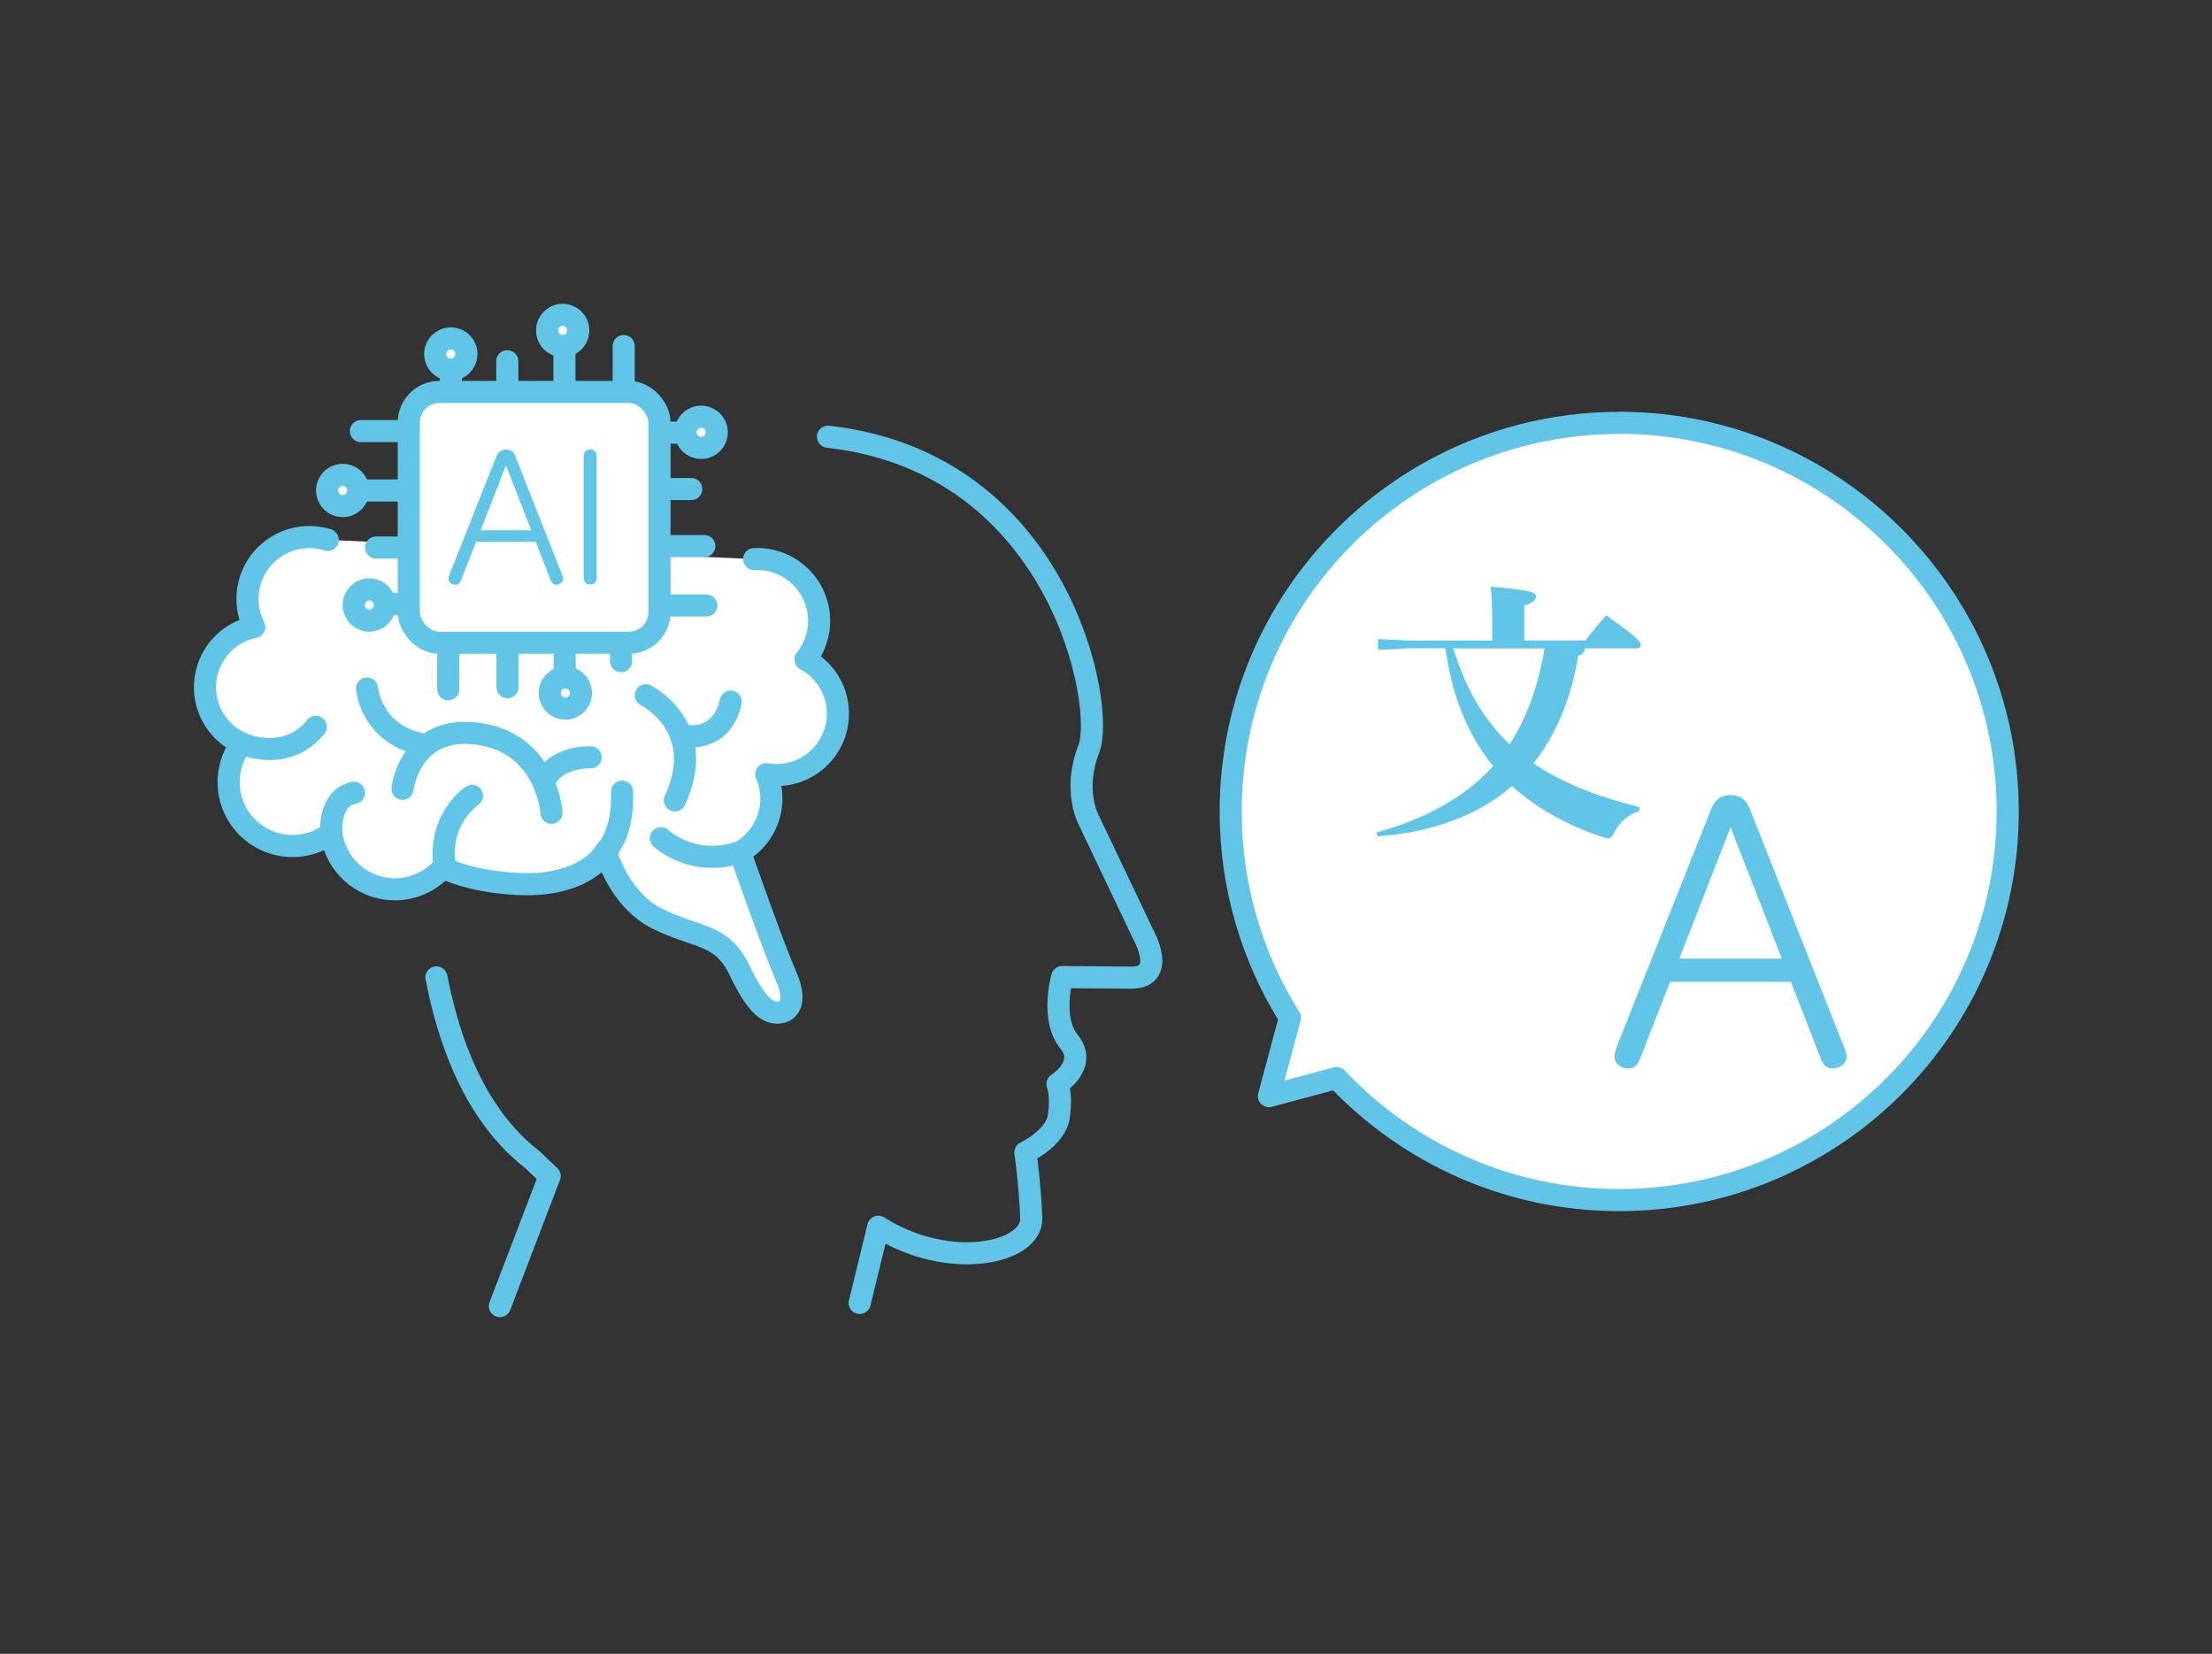<?xml version="1.0" encoding="UTF-8"?>
<svg id="_レイヤー_2" data-name="レイヤー 2" xmlns="http://www.w3.org/2000/svg" viewBox="0 0 200.1 149.58">
  <rect x="0" y="0" width="200.1" height="149.58" fill="#333333" stroke="none"/>
  <defs>
    <style>
      .cls-1 {
        fill: #61c5e7;
      }

      .cls-1, .cls-2 {
        stroke-width: 0px;
      }

      .cls-2, .cls-3 {
        fill: none;
      }

      .cls-3, .cls-4 {
        stroke: #61c5e7;
        stroke-linecap: round;
        stroke-linejoin: round;
        stroke-width: 2px;
      }

      .cls-4 {
        fill: #fff;
      }
    </style>
  </defs>
  <g id="_レイヤー_1-2" data-name="レイヤー 1">
    <g>
      <path class="cls-3" d="M74.9,39.5c21.06,2.36,25.1,24.41,23.6,28.22-1.49,3.81,0,6.47,0,6.47l4.9,10.29s2.33,4.08-1.25,3.94l-6.06-.05s-1.09,3.74.62,5.85c1.71,2.11-1.05,3.82-1.05,3.82,0,0,.4.92.13,2.9-.26,1.98-3.03,3.29-3.03,3.29,0,0,.4,2.77.53,5.93.13,3.16-7.38,4.88-13.84.79l-1.68,6.89"/>
      <path class="cls-3" d="M45.22,118.13l4.5-11.76-1.54-1.47c-3.65-2.82-7-7.78-8.7-16.5"/>
      <path class="cls-4" d="M146.48,38.25c-19.41,0-35.15,15.74-35.15,35.15,0,6.85,1.97,13.25,5.36,18.65l-1.9,7.09,6.12-1.64c6.41,6.79,15.49,11.04,25.56,11.04,19.41,0,35.15-15.74,35.15-35.15s-15.74-35.15-35.15-35.15Z"/>
      <path class="cls-1" d="M127.25,58.65l-2.59.13v-.98l2.59.13h7.74v-1.71c0-1.22-.05-2.23-.13-3.16,3.55.31,4.09.52,4.09.88s-.29.54-1.06.85v3.13h5.54c.54-.73,1.14-1.45,1.86-2.28,2.82,2.02,3.13,2.36,3.13,2.69,0,.21-.16.31-.36.31h-4.68c-.05.39-.29.6-.62.67-.62,3.83-1.97,7.14-4.04,9.73,2.54,1.73,5.69,3,9.6,3.96l-.05.39c-.96.26-1.76.98-2.23,1.86-.21.41-.31.57-.57.57-.1,0-.26-.03-.47-.1-3.31-1.11-6.03-2.64-8.23-4.63-.13.1-.28.23-.41.36-3.05,2.49-7.25,3.88-11.73,4.19l-.13-.36c3.96-1.04,7.56-2.92,10.02-5.41.18-.18.39-.39.54-.6-1.5-1.81-2.56-3.93-3.31-6.16-.47-1.45-.75-2.95-1.01-4.48h-3.49ZM131.45,58.65c.44,1.29.88,2.54,1.5,3.75.93,1.84,2.12,3.52,3.62,4.92,1.68-2.61,2.64-5.62,3.16-8.67h-8.28Z"/>
      <path class="cls-1" d="M158.31,73.2c-.14-.35-.49-1.29-1.76-1.29s-1.63.97-1.76,1.28l-8.57,21.57c-.01.05-.03.11-.05.17-.06.19-.13.42-.13.6,0,.73.71,1.11,1.23,1.11.73,0,.96-.55,1.11-.92l2.69-6.92h10.94l2.68,6.89v.03c.17.37.39.92,1.1.92.6,0,1.26-.44,1.26-1.08,0-.24-.1-.49-.18-.71l-8.57-21.66ZM161.19,86.7h-9.28l4.64-11.88,4.64,11.88Z"/>
      <g>
        <path class="cls-4" d="M29.65,48.83c-2.95-.92-6.08.72-7.01,3.67-.45,1.45-.28,2.95.36,4.21-2.43.49-4.32,2.57-4.45,5.16-.12,2.37,1.26,4.47,3.31,5.37-.68.89-1.1,1.99-1.17,3.19-.17,3.19,2.29,5.92,5.48,6.08,1.42.07,2.75-.37,3.8-1.17.33,2.74,2.59,4.94,5.45,5.08,1.83.1,3.51-.67,4.64-1.95,1.51.71,3.62,1.29,6.58,1.47,6.4.39,8.15-2.95,8.15-2.95,0,0,1.12,4.33,4.69,6.11,3.57,1.78,5.81,1.28,7.42,4.66,1.61,3.37,2.72,4.06,3.83,3.77,0,0,1.67-.29.38-3.24-1.08-2.48-3.45-9.17-4.17-11.22,1.6-.9,2.73-2.58,2.83-4.55.05-.89-.12-1.74-.45-2.5.21.04.42.06.64.07,3.06.16,5.67-2.19,5.83-5.26.12-2.22-1.09-4.2-2.92-5.18.82-1.03,1.29-2.35,1.22-3.77-.15-3.08-2.78-5.46-5.87-5.31"/>
        <path class="cls-4" d="M33.2,62.27s.34,4.06,4.88,5.03"/>
        <path class="cls-4" d="M53.44,68.5s-3.01-.19-4.2,2.11"/>
        <path class="cls-4" d="M36.41,71.34s.67-5.84,6.87-4.97c6.2.87,6.61,7.14,6.61,7.14"/>
        <path class="cls-4" d="M42.7,71.98s-3.06,1.99-2.5,6.29"/>
        <path class="cls-4" d="M58.42,62.88s5.73,2.87,2.63,9.51"/>
        <path class="cls-4" d="M62.45,66.58s2.92.34,3.65-3.12"/>
        <path class="cls-4" d="M29.97,75.34s-.29-3.19,2.05-3.64"/>
        <path class="cls-4" d="M54.77,77s1.62-1.36,1.51-5.4"/>
        <path class="cls-4" d="M59.78,75.81s2.83,2.7,7.15,1.27"/>
        <path class="cls-4" d="M21.85,67.24s4.02,1.84,6.72-1.5"/>
        <g>
          <rect class="cls-4" x="36.98" y="35.45" width="22.68" height="22.68" rx="2.76" ry="2.76"/>
          <path class="cls-1" d="M46.64,41.29c-.07-.17-.24-.63-.87-.63s-.81.48-.87.63l-4.23,10.66s-.02.05-.03.08c-.03.1-.07.21-.07.3,0,.36.35.55.61.55.36,0,.48-.27.55-.45l1.33-3.42h5.41l1.32,3.4v.02c.08.18.19.45.54.45.29,0,.62-.22.62-.53,0-.12-.05-.24-.09-.35l-4.23-10.7ZM48.06,47.96h-4.58l2.29-5.87,2.29,5.87Z"/>
          <path class="cls-1" d="M53.39,40.65c-.27,0-.59.16-.59.59v11.03c0,.36.23.59.59.59.27,0,.59-.16.59-.59v-11.03c0-.36-.23-.59-.59-.59Z"/>
          <g>
            <line class="cls-4" x1="40.79" y1="35.13" x2="40.79" y2="33.84"/>
            <line class="cls-4" x1="51.06" y1="35.13" x2="51.06" y2="31.49"/>
            <line class="cls-4" x1="45.89" y1="35.4" x2="45.89" y2="32.67"/>
            <line class="cls-4" x1="56.42" y1="35.29" x2="56.42" y2="31.3"/>
          </g>
          <circle class="cls-4" cx="63.43" cy="39.1" r="1.41"/>
          <circle class="cls-4" cx="50.9" cy="29.89" r="1.41"/>
          <circle class="cls-4" cx="40.78" cy="32.02" r="1.41"/>
          <circle class="cls-4" cx="31" cy="44.36" r="1.41"/>
          <circle class="cls-4" cx="33.41" cy="54.72" r="1.41"/>
          <circle class="cls-4" cx="51.14" cy="62.68" r="1.41"/>
          <line class="cls-4" x1="60.07" y1="39.13" x2="61.36" y2="39.13"/>
          <line class="cls-4" x1="60.07" y1="49.39" x2="63.71" y2="49.39"/>
          <line class="cls-4" x1="59.8" y1="44.23" x2="62.53" y2="44.23"/>
          <line class="cls-4" x1="59.91" y1="54.76" x2="63.9" y2="54.76"/>
          <g>
            <line class="cls-4" x1="56.18" y1="58.51" x2="56.18" y2="59.8"/>
            <line class="cls-4" x1="45.91" y1="58.51" x2="45.91" y2="62.15"/>
            <line class="cls-4" x1="51.08" y1="58.25" x2="51.08" y2="60.97"/>
            <line class="cls-4" x1="40.55" y1="58.35" x2="40.55" y2="62.34"/>
          </g>
          <g>
            <line class="cls-4" x1="36.48" y1="54.62" x2="35.19" y2="54.62"/>
            <line class="cls-4" x1="36.48" y1="44.36" x2="32.84" y2="44.36"/>
            <line class="cls-4" x1="36.75" y1="49.52" x2="34.02" y2="49.52"/>
            <line class="cls-4" x1="36.64" y1="38.99" x2="32.65" y2="38.99"/>
          </g>
        </g>
      </g>
    </g>
    <rect class="cls-2" width="200.1" height="149.58"/>
  </g>
</svg>